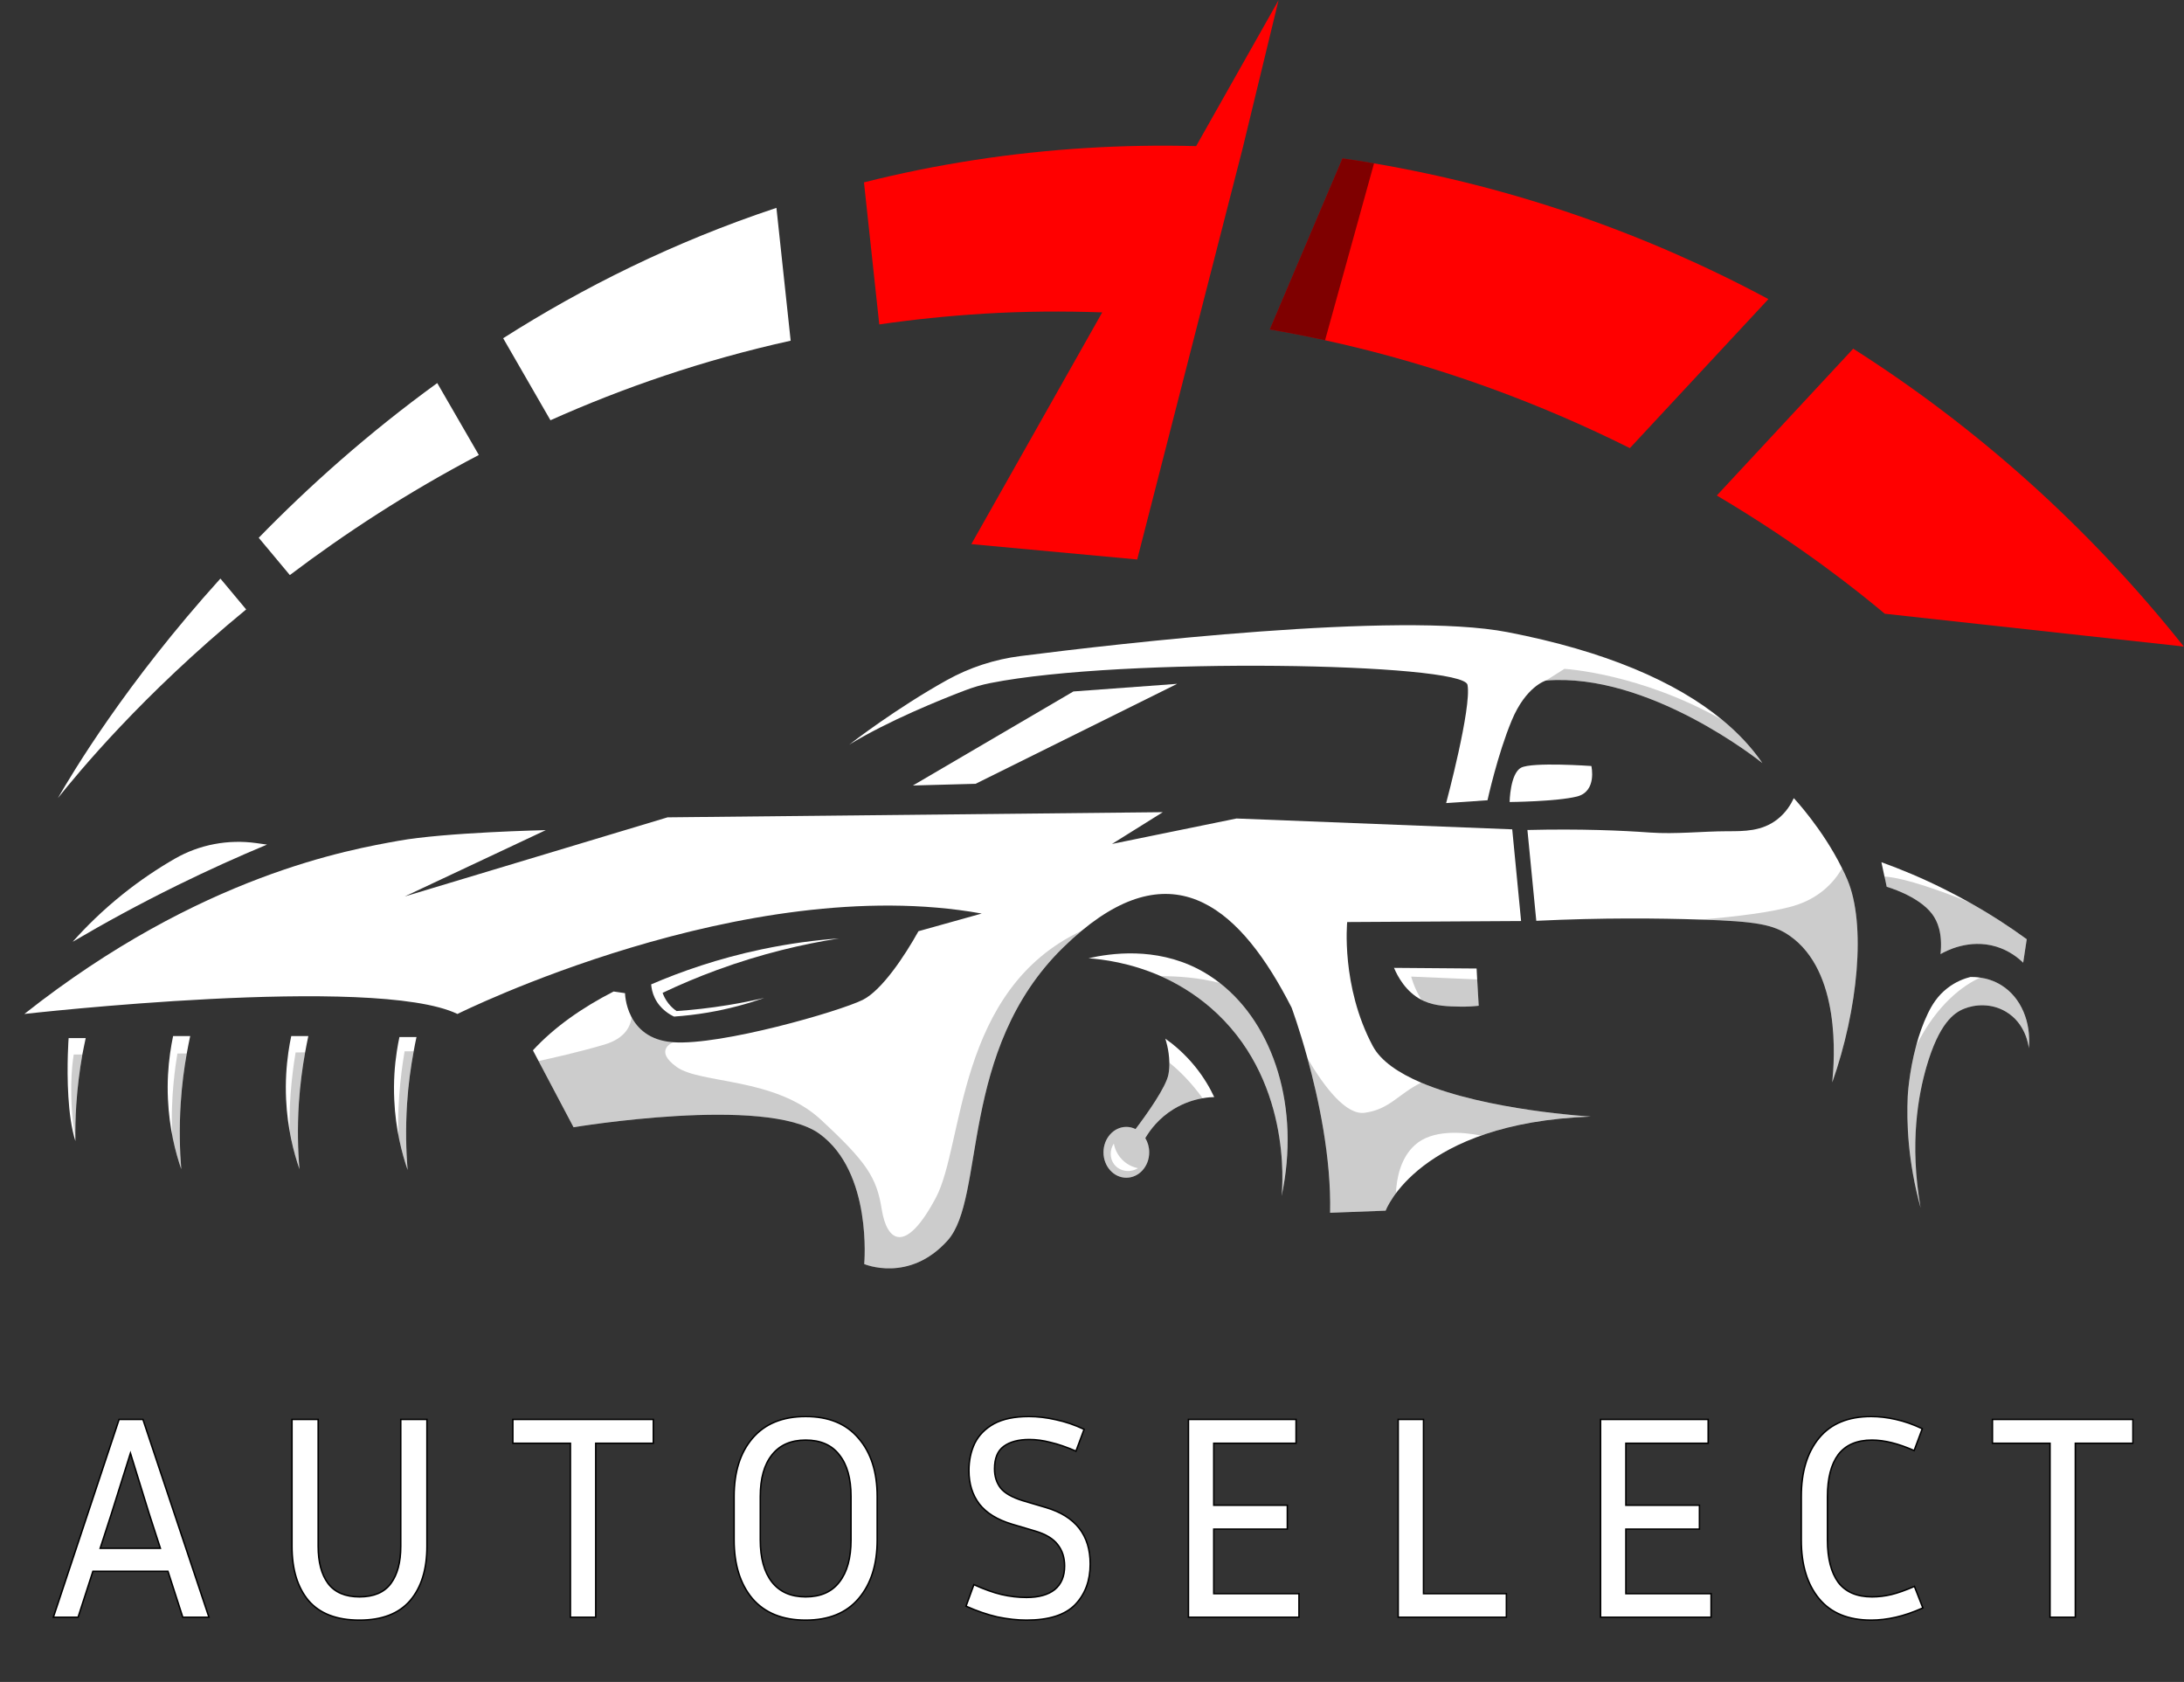 <?xml version="1.0" encoding="UTF-8"?> <svg xmlns="http://www.w3.org/2000/svg" width="3004" height="2313" viewBox="0 0 3004 2313" fill="none"><rect x="0" y="0" width="3004" height="2313" fill="#333333" stroke="none"/><path d="M2188.1 1535.5C1950 1544.3 1905.9 1664.9 1905.9 1664.9L1829.5 1667.8C1831.2 1592.5 1813.8 1511.5 1798.5 1455.7C1786.9 1413.4 1776.5 1385.6 1776.5 1385.6C1707.5 1250.3 1617.7 1172 1487.6 1280.1C1479.3 1287 1470.7 1294.8 1462 1303.3C1318 1444.4 1356.2 1647.2 1303.3 1706C1250.4 1764.8 1188.7 1738.3 1188.7 1738.3C1188.7 1738.3 1200.4 1611.9 1126.9 1559C1053.4 1506.1 788.9 1550.2 788.9 1550.2L733 1444.4C762.6 1412.3 800.9 1385.6 844 1363.5L859.7 1365.8C859.7 1365.8 860.3 1428.8 926 1433.3C991.6 1437.9 1154.5 1391 1186.7 1375C1212.7 1362 1243.9 1315.5 1263.3 1280.6L1350.3 1256.3C1024.1 1197.5 629.2 1394.4 629.2 1394.4C515.5 1339.6 33.501 1394.4 33.501 1394.4C276.501 1202.4 483.201 1168.1 547.901 1156.3C612.501 1144.6 750.701 1141.6 750.701 1141.6L556.701 1232.8L918.201 1124C1145.3 1121.6 1372.3 1119.3 1599.4 1116.9C1576.1 1131.5 1552.8 1146 1529.5 1160.6C1586.6 1148.9 1643.7 1137.3 1700.7 1125.6C1827.1 1130.6 1953.6 1135.5 2080 1140.5C2084 1182.5 2088.1 1224.6 2092.2 1266.6C2012.5 1267.1 1932.7 1267.6 1853 1268C1853 1268 1844.2 1356.2 1888.2 1438.5C1899.3 1459.3 1924.1 1475.8 1954.8 1488.9C2045.5 1527.3 2188.1 1535.5 2188.1 1535.5Z" fill="white"></path><path d="M2520.2 1488.5C2523.4 1456.2 2532.2 1335.8 2461.4 1286.7C2439.2 1271.3 2415.5 1267.1 2339.9 1264.6H2338.6C2281.3 1262.7 2204.6 1261.9 2113.1 1266.3C2109 1224.7 2105 1183 2100.9 1141.4C2174.1 1139.6 2230.5 1142.1 2269.5 1144.9C2305 1147.4 2340.6 1143.2 2376.1 1143.1C2398.9 1143.1 2423.5 1143.3 2444.6 1126.8C2456.7 1117.4 2463.5 1105.8 2467.3 1097.6C2467.3 1097.6 2506.8 1139.5 2533.7 1194.1C2536.2 1199.1 2538.6 1204.1 2540.8 1209.3C2567.2 1271 2555.5 1388.6 2520.2 1488.5Z" fill="white"></path><path d="M2787.7 1291.6L2782.8 1323.9C2776 1317.3 2763.7 1307.3 2745.8 1301.8C2708 1290.4 2675.6 1308.3 2669.1 1312.1C2672.1 1283.6 2665.1 1267 2657.6 1257C2638.6 1231.7 2595.1 1219.5 2595.1 1219.5L2592.1 1205.4C2592.1 1205.4 2592.1 1205.4 2592 1205.4L2587.8 1185.7C2614.4 1195.3 2643.4 1207.3 2673.8 1222.5C2685.5 1228.3 2696.7 1234.3 2707.5 1240.3C2737.9 1257.3 2764.7 1274.8 2787.7 1291.6Z" fill="white"></path><path d="M2424.1 1049.4C2419.6 1045.8 2267.3 924.3 2126.3 935.9C2126.3 935.9 2098.9 943.7 2079.3 990.8C2059.7 1037.8 2046 1100.5 2046 1100.5L1989.1 1104.4C1989.1 1104.4 2024.4 973.1 2018.5 941.8C2012.9 911.6 1544.3 903.2 1362.4 939.3C1350.1 941.7 1338.2 945.2 1326.6 949.7C1294.8 961.8 1221.9 991.1 1168.2 1024C1171.9 1021 1233.2 973.8 1302.4 935.3C1333.7 917.9 1368.1 906.7 1403.7 902.2C1538.7 885 1924.2 840.4 2073.4 869.3C2208 895.3 2305.2 937.4 2368.9 990C2391.5 1008.6 2409.8 1028.5 2424.1 1049.4Z" fill="white"></path><path d="M1762.8 1644.7C1764.3 1629.2 1776.4 1481.5 1664.6 1385.3C1642.2 1366.1 1618.8 1352.3 1596.6 1342.4C1554.4 1323.8 1516.3 1319.2 1497.2 1317.8C1527.9 1310.8 1588.7 1302.3 1647.4 1332.3C1658.2 1337.8 1668.4 1344.4 1677.9 1351.9C1751.9 1409.6 1788.8 1523.2 1762.8 1644.7Z" fill="white"></path><path d="M2790.6 1441.5C2790.2 1437.9 2786.4 1407.5 2759.1 1391.3C2739.1 1379.4 2716.6 1381.1 2701.5 1387.2C2687.5 1392.8 2667 1407.3 2649.6 1467.6C2638.7 1505.6 2626.1 1571.7 2641.7 1660.9C2624 1596.5 2622.4 1542.9 2624 1507.8C2624 1507.8 2625.5 1475.5 2635.6 1438C2639.5 1423.5 2644.7 1408.2 2651.7 1393.7C2657.4 1381.9 2665 1369.5 2678.2 1359.2C2690.2 1349.7 2702.4 1345.5 2710.3 1343.5C2713.9 1343.5 2718.4 1343.6 2723.5 1344.4C2732.3 1345.6 2742.9 1348.6 2753.3 1355.2C2779.9 1372 2793.9 1405.5 2790.6 1441.5Z" fill="white"></path><path d="M559.9 1517.9C557.7 1552 558.5 1582.7 560.7 1609C552.7 1585.8 544.1 1552.9 542.3 1512.8C541.099 1487.5 542.9 1464.8 545.8 1445.9C546.9 1438.8 548.1 1432.1 549.4 1426.1H572.9C571.5 1432.4 570.2 1438.9 569 1445.7C565 1467.3 561.6 1491.5 559.9 1517.9Z" fill="white"></path><path d="M411.1 1516.7C408.9 1550.7 409.7 1581.4 411.9 1607.8C403.9 1584.6 395.3 1551.6 393.5 1511.5C392.4 1487.4 394 1465.8 396.6 1447.4C397.8 1439.2 399.1 1431.6 400.6 1424.8H424.1C422.6 1431.9 421.1 1439.4 419.7 1447.2C415.9 1468.1 412.8 1491.4 411.1 1516.7Z" fill="white"></path><path d="M248.6 1516.7C246.4 1550.7 247.2 1581.4 249.3 1607.8C241.3 1584.6 232.8 1551.6 231 1511.5C229.9 1488 231.4 1466.9 233.9 1448.9C235.1 1440.1 236.6 1432.1 238.1 1424.8H261.6C260 1432.4 258.4 1440.3 256.9 1448.7C253.2 1469.2 250.2 1492 248.6 1516.7Z" fill="white"></path><path d="M117.9 1427.6C116.3 1434.8 114.8 1442.3 113.3 1450.1C109.6 1471 106.6 1494.2 104.9 1519.4C103.8 1537 103.4 1553.6 103.7 1569.2C92.7 1534.5 92.4 1480.6 93.3 1450.3C93.7 1436.5 94.4 1427.6 94.4 1427.6L117.9 1427.6Z" fill="white"></path><path d="M352.573 1159.42L367.301 1161.47C327.811 1177.94 286.612 1196.48 244.097 1217.39C192.109 1242.96 144.048 1269.18 99.923 1295.16C118.327 1274.48 141.128 1251.9 168.952 1229.63C193.473 1210 217.696 1193.97 240.481 1180.87C274.371 1161.38 313.855 1154.03 352.573 1159.42Z" fill="white"></path><path d="M2033.9 1383.1C2027.8 1383.8 2019 1384.5 2008.3 1384.3C1992.3 1384 1974.5 1383.7 1958.8 1376.7C1957.6 1376.2 1956.4 1375.6 1955.2 1375C1933.5 1363.8 1922.3 1342.6 1917.4 1331C1955.3 1331.3 1993.1 1331.6 2031 1331.9C2031.3 1336.9 2031.6 1341.9 2031.8 1346.9C2032.5 1358.9 2033.2 1371 2033.9 1383.1Z" fill="white"></path><path d="M1670.1 1508.7C1666.2 1508.8 1660.7 1509.1 1654.2 1510.3C1643 1512.2 1628.8 1516.4 1614.2 1525.3C1593.9 1537.7 1581.9 1553.9 1575.3 1565.1C1578.7 1570.7 1580.7 1577.4 1580.7 1584.7C1580.7 1604 1566.6 1619.6 1549.2 1619.6C1531.9 1619.6 1517.8 1604 1517.8 1584.7C1517.8 1565.4 1531.9 1549.7 1549.2 1549.7C1553.8 1549.7 1558 1550.8 1561.9 1552.7C1576.9 1532.9 1604.1 1494.9 1607.2 1477.2C1608.2 1471.8 1608.5 1466.5 1608.4 1461.4C1608.1 1443.2 1602.8 1428.3 1602.8 1428.3C1614.4 1436.5 1629.2 1448.8 1643.5 1466.3C1656.1 1481.8 1664.5 1496.7 1670.1 1508.7Z" fill="white"></path><path d="M2076.42 1102.93C2076.42 1102.93 2077.01 1063.9 2092.15 1055.75C2107.3 1047.59 2188.85 1053.41 2188.85 1053.41C2188.85 1053.41 2197.01 1088.37 2169.04 1095.36C2141.08 1102.35 2076.42 1102.93 2076.42 1102.93Z" fill="white"></path><path d="M303.161 795.658L338.583 838.092C194.598 956.448 107.311 1062.96 79.626 1097.53C99.574 1063.08 172.595 940.127 303.161 795.658Z" fill="white"></path><path d="M601.408 526.788L658.592 625.68C559.82 677.423 473.018 734.606 398.668 790.823L355.871 739.564C424.539 669.081 506.264 595.819 601.408 526.788Z" fill="white"></path><path d="M1067.94 285.845L1087.53 468.517C967.115 495.114 856.859 533.317 757.121 577.927L692.079 465.132C801.852 395.254 926.978 332.631 1067.94 285.845Z" fill="white"></path><path d="M2432.36 411.334L2241.83 616.25C2125.65 558.342 1984.69 503.213 1822.57 467.912C1797.66 462.472 1772.39 457.515 1746.52 453.042L1846.5 217.781C1861.01 219.837 1875.52 222.133 1889.91 224.672C2078.99 256.83 2262.26 320.058 2432.36 411.334Z" fill="#FF0000"></path><path d="M3003.71 889.11L2592.43 844.016C2557.61 814.881 2478.42 750.686 2361.4 681.413L2549.02 479.518C2719.24 587.719 2873.51 725.418 3003.71 889.11Z" fill="#FF0000"></path><path d="M1645.25 200.921C1543.96 198.276 1441.92 204.405 1340.2 220.078C1287.85 228.178 1237.19 238.454 1188.35 250.786L1209.39 446.152C1255.93 439.382 1303.69 434.426 1352.89 431.403C1408.85 428.013 1463.13 427.734 1516.06 429.595L1336.02 748.269L1564.19 769.397L1709.29 203.637L1758.56 0.366L1645.25 200.921Z" fill="#FF0000"></path><path opacity="0.5" d="M1889.91 224.672L1822.57 467.912C1797.66 462.472 1772.39 457.515 1746.52 453.042L1846.5 217.781C1861.01 219.837 1875.52 222.133 1889.91 224.672Z" fill="black"></path><path d="M1154 1290.5C1122.02 1292.84 1086.26 1297.39 1047.69 1305.5C987.92 1318.07 936.898 1335.96 895.65 1353.71C896.016 1358.49 897.161 1365.18 900.602 1372.35C908.296 1388.37 922.118 1395.65 927.107 1397.98C941.559 1396.99 957.165 1395.25 973.709 1392.44C1003.23 1387.43 1029.2 1380.1 1051.19 1372.35C1035.49 1376 1018.77 1379.37 1001.09 1382.25C976.057 1386.33 952.457 1388.9 930.603 1390.4C927.512 1388.28 923.376 1384.94 919.462 1379.99C915.094 1374.47 912.703 1369.09 911.379 1365.35C934.317 1354.46 959.301 1343.8 986.306 1333.9C1047.51 1311.46 1104.51 1298.27 1154 1290.5Z" fill="white"></path><path d="M1476.43 950.89C1524 947.395 1571.57 943.9 1619.14 940.405L1341.86 1077.88L1255.65 1080.21C1329.24 1037.1 1402.83 993.997 1476.43 950.89Z" fill="white"></path><path opacity="0.2" d="M1487.6 1280.1C1479.3 1287 1470.7 1294.8 1462 1303.3C1318 1444.4 1356.2 1647.2 1303.3 1706C1250.4 1764.8 1188.7 1738.3 1188.7 1738.3C1188.7 1738.3 1200.4 1611.9 1126.9 1559C1053.4 1506.1 788.9 1550.2 788.9 1550.2L740.8 1459.1C757.9 1455.4 796.1 1446.9 831.3 1436.5C860.2 1427.9 867.4 1410.9 868.7 1398.9C877.3 1414.9 893.9 1431 926 1433.3C926 1433.3 898.2 1444.1 930.9 1467.4C963.5 1490.7 1066 1481.4 1128.9 1539.6C1191.8 1597.9 1205.8 1618.9 1212.8 1663.1C1219.8 1707.4 1245.4 1726 1287.4 1646.8C1326 1573.9 1315.2 1360.9 1487.6 1280.1Z" fill="black"></path><path opacity="0.2" d="M2188.1 1535.5C2125.2 1537.8 2075.8 1547.9 2037.2 1561.6C2011 1556.5 1969.9 1553.2 1946.2 1574.6C1926.6 1592.3 1921 1619.6 1920 1641.1C1909.4 1655.2 1905.9 1664.9 1905.9 1664.9L1829.5 1667.8C1831.2 1592.5 1813.8 1511.5 1798.5 1455.7C1822.4 1496.2 1851.7 1533.6 1876.9 1530.3C1911.4 1525.8 1923.7 1504 1954.8 1488.9C2045.5 1527.3 2188.1 1535.5 2188.1 1535.5Z" fill="black"></path><path opacity="0.2" d="M2520.2 1488.5C2523.4 1456.2 2532.2 1335.8 2461.4 1286.7C2439.2 1271.3 2415.5 1267.1 2339.9 1264.6C2389.5 1260.4 2437.6 1254.4 2466.4 1246C2501.3 1235.8 2521.8 1214.6 2533.7 1194.1C2536.2 1199.1 2538.6 1204.1 2540.8 1209.3C2567.2 1271 2555.5 1388.6 2520.2 1488.5Z" fill="black"></path><path opacity="0.2" d="M1762.8 1644.7C1764.3 1629.2 1776.4 1481.5 1664.6 1385.3C1642.2 1366.1 1618.8 1352.3 1596.6 1342.4C1618.8 1342.4 1649.1 1344.2 1677.9 1351.9C1751.9 1409.6 1788.8 1523.2 1762.8 1644.7Z" fill="black"></path><path opacity="0.2" d="M2790.6 1441.5C2790.2 1437.9 2786.4 1407.5 2759.1 1391.3C2739.1 1379.4 2716.6 1381.1 2701.5 1387.2C2687.5 1392.8 2667 1407.3 2649.6 1467.6C2638.7 1505.6 2626.1 1571.7 2641.7 1660.9C2624 1596.5 2622.4 1542.9 2624 1507.8C2624 1507.8 2625.5 1475.5 2635.6 1438C2664.9 1380.1 2700.2 1355.3 2723.5 1344.4C2732.3 1345.6 2742.9 1348.6 2753.3 1355.2C2779.9 1372 2793.9 1405.5 2790.6 1441.5Z" fill="black"></path><path opacity="0.2" d="M1654.2 1510.3C1643 1512.2 1628.8 1516.4 1614.2 1525.3C1593.9 1537.7 1581.9 1553.9 1575.3 1565.1C1578.7 1570.7 1580.7 1577.4 1580.7 1584.7C1580.7 1604 1566.6 1619.6 1549.2 1619.6C1531.9 1619.6 1517.8 1604 1517.8 1584.7C1517.8 1565.4 1531.9 1549.7 1549.2 1549.7C1553.8 1549.7 1558 1550.8 1561.9 1552.7C1576.9 1532.9 1604.1 1494.9 1607.2 1477.2C1608.2 1471.8 1608.5 1466.5 1608.4 1461.4C1621.1 1471.5 1637.3 1487.1 1654.2 1510.3Z" fill="black"></path><path opacity="0.2" d="M2033.9 1383.1C2027.8 1383.8 2019 1384.5 2008.3 1384.3C1992.3 1384 1974.5 1383.7 1958.8 1376.7C1957.6 1376.2 1956.4 1375.6 1955.2 1375C1944.8 1358.3 1941 1343 1941 1343L2031.8 1346.9C2032.5 1358.9 2033.2 1371 2033.9 1383.1Z" fill="black"></path><path opacity="0.2" d="M113.3 1450.1C109.6 1471 106.6 1494.2 104.9 1519.4C103.9 1535.4 103.5 1550.5 103.7 1564.9C93.9 1508.6 99 1465.3 101.4 1450.2L113.3 1450.1Z" fill="black"></path><path opacity="0.2" d="M249.3 1607.8C245 1595.2 240.5 1579.7 237 1561.8C234 1511.3 241.8 1462 244 1448.8L256.9 1448.7C253.2 1469.2 250.2 1492 248.6 1516.7C246.4 1550.7 247.2 1581.4 249.3 1607.8Z" fill="black"></path><path opacity="0.2" d="M411.9 1607.8C407.1 1593.8 402.1 1576.3 398.5 1555.8C396.8 1508.7 404.4 1460.1 406.6 1447.3L419.7 1447.2C415.9 1468.1 412.8 1491.4 411.1 1516.7C408.9 1550.7 409.7 1581.4 411.9 1607.8Z" fill="black"></path><path opacity="0.2" d="M560.7 1609C556.3 1596.1 551.6 1580.3 548.1 1561.9C545.7 1510.8 554.5 1457.3 556.5 1445.8L569 1445.7C565 1467.3 561.6 1491.5 559.9 1517.9C557.7 1552 558.5 1582.7 560.7 1609Z" fill="black"></path><path opacity="0.2" d="M2424.1 1049.4C2419.6 1045.8 2267.3 924.3 2126.3 935.9L2151.8 919.8C2151.8 919.8 2255.8 925.7 2368.9 990C2391.5 1008.6 2409.8 1028.5 2424.1 1049.4Z" fill="black"></path><path d="M1532.03 1572.62C1532.67 1576.23 1534.89 1586.01 1543.39 1594.68C1551.89 1603.35 1561.64 1605.77 1565.23 1606.48C1554.2 1613.29 1540.07 1610.8 1532.68 1601.45C1526.37 1593.45 1526 1581.71 1532.03 1572.62Z" fill="white"></path><path opacity="0.2" d="M2787.7 1291.6L2782.8 1323.9C2776 1317.3 2763.7 1307.3 2745.8 1301.8C2708 1290.4 2675.6 1308.3 2669.1 1312.1C2672.1 1283.6 2665.1 1267 2657.6 1257C2638.6 1231.7 2595.1 1219.5 2595.1 1219.5L2592.1 1205.4C2621.1 1207.3 2674 1226.8 2707.5 1240.3C2737.9 1257.3 2764.7 1274.8 2787.7 1291.6Z" fill="black"></path><mask id="path-38-outside-1_29_4" maskUnits="userSpaceOnUse" x="72" y="1947" width="2863" height="282" fill="black"><rect fill="white" x="72" y="1947" width="2863" height="282"></rect><path d="M251.4 2224L231 2160.8H127.8L107.4 2224H73.4L163.8 1952H196.6L287.4 2224H251.4ZM153 2082.4L137.8 2129.2H220.6L205.4 2082.4L179.4 1998.4L153 2082.4ZM401.628 1952H437.628V2126.4C437.628 2148.27 442.161 2165.33 451.228 2177.6C460.561 2189.87 474.961 2196 494.428 2196C514.161 2196 528.561 2189.87 537.628 2177.6C546.695 2165.33 551.228 2148.27 551.228 2126.4V1952H587.228V2126.4C587.228 2158.13 579.495 2183.07 564.028 2201.2C548.561 2219.07 525.361 2228 494.428 2228C463.228 2228 439.895 2219.07 424.428 2201.2C409.228 2183.07 401.628 2158.13 401.628 2126.4V1952ZM705.403 1984.8V1952H898.603V1984.8H819.403V2224H784.603V1984.8H705.403ZM1206.54 2058V2117.6C1206.54 2151.47 1198 2178.4 1180.94 2198.4C1164.14 2218.13 1139.87 2228 1108.14 2228C1076.4 2228 1052 2218.13 1034.94 2198.4C1018.14 2178.4 1009.74 2151.47 1009.74 2117.6V2058C1009.74 2024.4 1018.14 1997.73 1034.94 1978C1052 1958 1076.4 1948 1108.14 1948C1139.87 1948 1164.14 1958 1180.94 1978C1198 1997.73 1206.54 2024.4 1206.54 2058ZM1170.54 2058C1170.54 2033.2 1165.2 2014.13 1154.54 2000.8C1144.14 1987.2 1128.67 1980.4 1108.14 1980.4C1087.87 1980.4 1072.4 1987.2 1061.74 2000.8C1051.07 2014.13 1045.74 2033.2 1045.74 2058V2117.6C1045.74 2142.67 1051.07 2162 1061.74 2175.6C1072.4 2189.2 1087.87 2196 1108.14 2196C1128.67 2196 1144.14 2189.2 1154.54 2175.6C1165.2 2162 1170.54 2142.67 1170.54 2117.6V2058ZM1411.92 2196.8C1428.72 2196.8 1441.66 2193.2 1450.72 2186C1459.79 2178.53 1464.32 2167.73 1464.32 2153.6C1464.32 2141.87 1461.12 2132 1454.72 2124C1448.59 2116 1438.46 2109.87 1424.32 2105.6L1391.92 2096C1371.66 2089.87 1356.72 2080.67 1347.12 2068.4C1337.52 2055.87 1332.72 2040.53 1332.72 2022.4C1332.72 2008.53 1335.39 1996 1340.72 1984.8C1346.32 1973.6 1355.12 1964.67 1367.12 1958C1379.39 1951.33 1395.39 1948 1415.12 1948C1427.12 1948 1439.52 1949.47 1452.32 1952.4C1465.12 1955.07 1478.06 1959.47 1491.12 1965.6L1479.92 1995.6C1467.12 1990 1455.52 1986 1445.12 1983.6C1434.99 1980.93 1425.26 1979.6 1415.92 1979.6C1400.72 1979.6 1388.86 1982.8 1380.32 1989.2C1372.06 1995.33 1367.92 2005.6 1367.92 2020C1367.92 2030.4 1370.72 2039.2 1376.32 2046.4C1381.92 2053.33 1391.92 2059.07 1406.32 2063.6L1438.72 2073.2C1479.26 2085.2 1499.52 2111.07 1499.52 2150.8C1499.52 2173.73 1492.59 2192.4 1478.72 2206.8C1464.86 2220.93 1442.59 2228 1411.92 2228C1399.39 2228 1386.06 2226.53 1371.92 2223.6C1358.06 2220.4 1343.66 2215.47 1328.72 2208.8L1339.52 2179.2C1353.66 2185.6 1366.32 2190.13 1377.52 2192.8C1388.99 2195.47 1400.46 2196.8 1411.92 2196.8ZM1786.67 2191.6V2224H1634.67V1952H1782.67V1984.8H1669.47V2070H1770.67V2102.8H1669.47V2191.6H1786.67ZM2071.97 2191.6V2224H1923.17V1952H1957.97V2191.6H2071.97ZM2353.51 2191.6V2224H2201.51V1952H2349.51V1984.8H2236.31V2070H2337.51V2102.8H2236.31V2191.6H2353.51ZM2513.61 2118C2513.61 2143.07 2518.54 2162.4 2528.41 2176C2538.54 2189.33 2554.01 2196 2574.81 2196C2583.88 2196 2592.81 2194.93 2601.61 2192.8C2610.41 2190.67 2620.94 2186.93 2633.21 2181.6L2644.81 2211.2C2631.74 2217.07 2619.34 2221.33 2607.61 2224C2595.88 2226.67 2584.54 2228 2573.61 2228C2542.14 2228 2518.28 2218.13 2502.01 2198.4C2485.74 2178.67 2477.61 2151.87 2477.61 2118V2058C2477.61 2024.13 2485.74 1997.33 2502.01 1977.6C2518.28 1957.87 2542.14 1948 2573.61 1948C2584.54 1948 2595.88 1949.33 2607.61 1952C2619.61 1954.67 2631.74 1958.93 2644.01 1964.8L2632.81 1994.8C2611.21 1985.2 2591.88 1980.4 2574.81 1980.4C2554.01 1980.4 2538.54 1987.07 2528.41 2000.4C2518.54 2013.73 2513.61 2032.93 2513.61 2058V2118ZM2740.53 1984.8V1952H2933.73V1984.8H2854.53V2224H2819.73V1984.8H2740.53Z"></path></mask><path d="M251.4 2224L231 2160.8H127.8L107.4 2224H73.4L163.8 1952H196.6L287.4 2224H251.4ZM153 2082.4L137.8 2129.2H220.6L205.4 2082.4L179.4 1998.4L153 2082.4ZM401.628 1952H437.628V2126.4C437.628 2148.27 442.161 2165.33 451.228 2177.6C460.561 2189.87 474.961 2196 494.428 2196C514.161 2196 528.561 2189.87 537.628 2177.6C546.695 2165.33 551.228 2148.27 551.228 2126.4V1952H587.228V2126.4C587.228 2158.13 579.495 2183.07 564.028 2201.2C548.561 2219.07 525.361 2228 494.428 2228C463.228 2228 439.895 2219.07 424.428 2201.2C409.228 2183.07 401.628 2158.13 401.628 2126.4V1952ZM705.403 1984.8V1952H898.603V1984.8H819.403V2224H784.603V1984.8H705.403ZM1206.54 2058V2117.6C1206.54 2151.47 1198 2178.4 1180.94 2198.4C1164.14 2218.13 1139.87 2228 1108.14 2228C1076.4 2228 1052 2218.13 1034.94 2198.4C1018.14 2178.4 1009.74 2151.47 1009.74 2117.6V2058C1009.74 2024.4 1018.14 1997.73 1034.94 1978C1052 1958 1076.4 1948 1108.14 1948C1139.87 1948 1164.14 1958 1180.94 1978C1198 1997.73 1206.54 2024.4 1206.54 2058ZM1170.54 2058C1170.54 2033.2 1165.2 2014.13 1154.54 2000.8C1144.14 1987.2 1128.67 1980.4 1108.14 1980.4C1087.87 1980.4 1072.4 1987.2 1061.74 2000.8C1051.07 2014.13 1045.74 2033.2 1045.74 2058V2117.6C1045.74 2142.67 1051.07 2162 1061.74 2175.6C1072.4 2189.2 1087.87 2196 1108.14 2196C1128.67 2196 1144.14 2189.2 1154.54 2175.6C1165.2 2162 1170.54 2142.67 1170.54 2117.6V2058ZM1411.92 2196.8C1428.72 2196.8 1441.66 2193.2 1450.72 2186C1459.79 2178.53 1464.32 2167.73 1464.32 2153.6C1464.32 2141.87 1461.12 2132 1454.72 2124C1448.59 2116 1438.46 2109.87 1424.32 2105.6L1391.92 2096C1371.66 2089.87 1356.72 2080.67 1347.12 2068.4C1337.52 2055.87 1332.72 2040.53 1332.72 2022.4C1332.72 2008.53 1335.39 1996 1340.72 1984.8C1346.32 1973.6 1355.12 1964.67 1367.12 1958C1379.39 1951.33 1395.39 1948 1415.12 1948C1427.12 1948 1439.52 1949.47 1452.32 1952.4C1465.12 1955.07 1478.06 1959.47 1491.12 1965.6L1479.92 1995.6C1467.12 1990 1455.52 1986 1445.12 1983.6C1434.99 1980.93 1425.26 1979.6 1415.92 1979.6C1400.72 1979.6 1388.86 1982.8 1380.32 1989.2C1372.06 1995.33 1367.92 2005.6 1367.92 2020C1367.92 2030.4 1370.72 2039.2 1376.32 2046.4C1381.92 2053.33 1391.92 2059.07 1406.32 2063.6L1438.72 2073.2C1479.26 2085.2 1499.52 2111.07 1499.52 2150.8C1499.52 2173.73 1492.59 2192.4 1478.72 2206.8C1464.86 2220.93 1442.59 2228 1411.92 2228C1399.39 2228 1386.06 2226.53 1371.92 2223.6C1358.06 2220.4 1343.66 2215.47 1328.72 2208.8L1339.52 2179.2C1353.66 2185.6 1366.32 2190.13 1377.52 2192.8C1388.99 2195.47 1400.46 2196.8 1411.92 2196.8ZM1786.67 2191.6V2224H1634.67V1952H1782.67V1984.8H1669.47V2070H1770.67V2102.8H1669.47V2191.6H1786.67ZM2071.97 2191.6V2224H1923.17V1952H1957.97V2191.6H2071.97ZM2353.51 2191.6V2224H2201.51V1952H2349.51V1984.8H2236.31V2070H2337.51V2102.8H2236.31V2191.6H2353.51ZM2513.61 2118C2513.61 2143.07 2518.54 2162.4 2528.41 2176C2538.54 2189.33 2554.01 2196 2574.81 2196C2583.88 2196 2592.81 2194.93 2601.61 2192.8C2610.41 2190.67 2620.94 2186.93 2633.21 2181.6L2644.81 2211.2C2631.74 2217.07 2619.34 2221.33 2607.61 2224C2595.88 2226.67 2584.54 2228 2573.61 2228C2542.14 2228 2518.28 2218.13 2502.01 2198.4C2485.74 2178.67 2477.61 2151.87 2477.61 2118V2058C2477.61 2024.13 2485.74 1997.33 2502.01 1977.6C2518.28 1957.87 2542.14 1948 2573.61 1948C2584.54 1948 2595.88 1949.33 2607.61 1952C2619.61 1954.67 2631.74 1958.93 2644.01 1964.8L2632.81 1994.8C2611.21 1985.2 2591.88 1980.4 2574.81 1980.4C2554.01 1980.4 2538.54 1987.07 2528.41 2000.4C2518.54 2013.73 2513.61 2032.93 2513.61 2058V2118ZM2740.53 1984.8V1952H2933.73V1984.8H2854.53V2224H2819.73V1984.8H2740.53Z" fill="white"></path><path d="M251.4 2224L250.448 2224.31L250.672 2225H251.4V2224ZM231 2160.8L231.952 2160.49L231.728 2159.8H231V2160.8ZM127.8 2160.8V2159.8H127.072L126.848 2160.49L127.8 2160.8ZM107.4 2224V2225H108.128L108.352 2224.31L107.4 2224ZM73.4 2224L72.451 2223.68L72.014 2225H73.4V2224ZM163.8 1952V1951H163.079L162.851 1951.68L163.8 1952ZM196.6 1952L197.549 1951.68L197.32 1951H196.6V1952ZM287.4 2224V2225H288.788L288.349 2223.68L287.4 2224ZM153 2082.4L153.951 2082.71L153.954 2082.7L153 2082.4ZM137.8 2129.2L136.849 2128.89L136.424 2130.2H137.8V2129.2ZM220.6 2129.2V2130.2H221.976L221.551 2128.89L220.6 2129.2ZM205.4 2082.4L204.445 2082.7L204.449 2082.71L205.4 2082.4ZM179.4 1998.4L180.355 1998.1L179.407 1995.04L178.446 1998.1L179.4 1998.4ZM251.4 2224L252.352 2223.69L231.952 2160.49L231 2160.8L230.048 2161.11L250.448 2224.31L251.4 2224ZM231 2160.8V2159.8H127.8V2160.8V2161.8H231V2160.8ZM127.8 2160.8L126.848 2160.49L106.448 2223.69L107.4 2224L108.352 2224.31L128.752 2161.11L127.8 2160.8ZM107.4 2224V2223H73.4V2224V2225H107.4V2224ZM73.4 2224L74.349 2224.32L164.749 1952.32L163.8 1952L162.851 1951.68L72.451 2223.68L73.4 2224ZM163.8 1952V1953H196.6V1952V1951H163.8V1952ZM196.6 1952L195.651 1952.32L286.451 2224.32L287.4 2224L288.349 2223.68L197.549 1951.68L196.6 1952ZM287.4 2224V2223H251.4V2224V2225H287.4V2224ZM153 2082.4L152.049 2082.09L136.849 2128.89L137.8 2129.2L138.751 2129.51L153.951 2082.71L153 2082.4ZM137.8 2129.2V2130.2H220.6V2129.2V2128.2H137.8V2129.2ZM220.6 2129.2L221.551 2128.89L206.351 2082.09L205.4 2082.4L204.449 2082.71L219.649 2129.51L220.6 2129.2ZM205.4 2082.4L206.355 2082.1L180.355 1998.1L179.4 1998.4L178.445 1998.7L204.445 2082.7L205.4 2082.4ZM179.4 1998.4L178.446 1998.1L152.046 2082.1L153 2082.4L153.954 2082.7L180.354 1998.7L179.4 1998.4ZM401.628 1952V1951H400.628V1952H401.628ZM437.628 1952H438.628V1951H437.628V1952ZM451.228 2177.6L450.424 2178.19L450.432 2178.21L451.228 2177.6ZM537.628 2177.6L536.824 2177.01L536.824 2177.01L537.628 2177.6ZM551.228 1952V1951H550.228V1952H551.228ZM587.228 1952H588.228V1951H587.228V1952ZM564.028 2201.2L564.784 2201.85L564.789 2201.85L564.028 2201.2ZM424.428 2201.2L423.662 2201.84L423.667 2201.85L423.672 2201.85L424.428 2201.2ZM401.628 1952V1953H437.628V1952V1951H401.628V1952ZM437.628 1952H436.628V2126.4H437.628H438.628V1952H437.628ZM437.628 2126.4H436.628C436.628 2148.39 441.186 2165.7 450.424 2178.19L451.228 2177.6L452.032 2177.01C443.137 2164.97 438.628 2148.14 438.628 2126.4H437.628ZM451.228 2177.6L450.432 2178.21C460.004 2190.78 474.74 2197 494.428 2197V2196V2195C475.183 2195 461.119 2188.95 452.024 2176.99L451.228 2177.6ZM494.428 2196V2197C514.376 2197 529.124 2190.79 538.432 2178.19L537.628 2177.6L536.824 2177.01C527.999 2188.94 513.947 2195 494.428 2195V2196ZM537.628 2177.6L538.432 2178.19C547.671 2165.7 552.228 2148.39 552.228 2126.4H551.228H550.228C550.228 2148.14 545.719 2164.97 536.824 2177.01L537.628 2177.6ZM551.228 2126.4H552.228V1952H551.228H550.228V2126.4H551.228ZM551.228 1952V1953H587.228V1952V1951H551.228V1952ZM587.228 1952H586.228V2126.4H587.228H588.228V1952H587.228ZM587.228 2126.4H586.228C586.228 2157.98 578.535 2182.65 563.267 2200.55L564.028 2201.2L564.789 2201.85C580.455 2183.48 588.228 2158.29 588.228 2126.4H587.228ZM564.028 2201.2L563.272 2200.55C548.05 2218.13 525.167 2227 494.428 2227V2228V2229C525.556 2229 549.073 2220 564.784 2201.85L564.028 2201.2ZM494.428 2228V2227C463.42 2227 440.405 2218.13 425.184 2200.55L424.428 2201.2L423.672 2201.85C439.385 2220.01 463.037 2229 494.428 2229V2228ZM424.428 2201.2L425.194 2200.56C410.19 2182.66 402.628 2157.98 402.628 2126.4H401.628H400.628C400.628 2158.29 408.266 2183.48 423.662 2201.84L424.428 2201.2ZM401.628 2126.4H402.628V1952H401.628H400.628V2126.4H401.628ZM705.403 1984.8H704.403V1985.8H705.403V1984.8ZM705.403 1952V1951H704.403V1952H705.403ZM898.603 1952H899.603V1951H898.603V1952ZM898.603 1984.8V1985.8H899.603V1984.8H898.603ZM819.403 1984.8V1983.8H818.403V1984.8H819.403ZM819.403 2224V2225H820.403V2224H819.403ZM784.603 2224H783.603V2225H784.603V2224ZM784.603 1984.8H785.603V1983.8H784.603V1984.8ZM705.403 1984.8H706.403V1952H705.403H704.403V1984.8H705.403ZM705.403 1952V1953H898.603V1952V1951H705.403V1952ZM898.603 1952H897.603V1984.8H898.603H899.603V1952H898.603ZM898.603 1984.8V1983.8H819.403V1984.8V1985.8H898.603V1984.8ZM819.403 1984.8H818.403V2224H819.403H820.403V1984.8H819.403ZM819.403 2224V2223H784.603V2224V2225H819.403V2224ZM784.603 2224H785.603V1984.8H784.603H783.603V2224H784.603ZM784.603 1984.8V1983.8H705.403V1984.8V1985.8H784.603V1984.8ZM1180.94 2198.4L1180.18 2197.75L1180.18 2197.75L1180.94 2198.4ZM1034.94 2198.4L1034.17 2199.04L1034.18 2199.05L1034.18 2199.05L1034.94 2198.4ZM1034.94 1978L1034.18 1977.35L1034.18 1977.35L1034.94 1978ZM1180.94 1978L1180.17 1978.64L1180.18 1978.65L1180.18 1978.65L1180.94 1978ZM1154.54 2000.8L1153.74 2001.41L1153.75 2001.42L1153.76 2001.42L1154.54 2000.8ZM1061.74 2000.8L1062.52 2001.42L1062.52 2001.42L1061.74 2000.8ZM1061.74 2175.6L1062.52 2174.98L1062.52 2174.98L1061.74 2175.6ZM1154.54 2175.6L1153.75 2174.98L1153.74 2174.99L1154.54 2175.6ZM1206.54 2058H1205.54V2117.6H1206.54H1207.54V2058H1206.54ZM1206.54 2117.6H1205.54C1205.54 2151.3 1197.05 2177.98 1180.18 2197.75L1180.94 2198.4L1181.7 2199.05C1198.96 2178.82 1207.54 2151.63 1207.54 2117.6H1206.54ZM1180.94 2198.4L1180.18 2197.75C1163.61 2217.21 1139.65 2227 1108.14 2227V2228V2229C1140.09 2229 1164.67 2219.05 1181.7 2199.05L1180.94 2198.4ZM1108.14 2228V2227C1076.63 2227 1052.53 2217.21 1035.69 2197.75L1034.94 2198.4L1034.18 2199.05C1051.48 2219.05 1076.18 2229 1108.14 2229V2228ZM1034.94 2198.4L1035.7 2197.76C1019.09 2177.98 1010.74 2151.3 1010.74 2117.6H1009.74H1008.74C1008.74 2151.63 1017.18 2178.82 1034.17 2199.04L1034.94 2198.4ZM1009.74 2117.6H1010.74V2058H1009.74H1008.74V2117.6H1009.74ZM1009.74 2058H1010.74C1010.74 2024.57 1019.09 1998.15 1035.7 1978.65L1034.94 1978L1034.18 1977.35C1017.18 1997.31 1008.74 2024.23 1008.74 2058H1009.74ZM1034.94 1978L1035.7 1978.65C1052.54 1958.92 1076.63 1949 1108.14 1949V1948V1947C1076.18 1947 1051.47 1957.08 1034.18 1977.35L1034.94 1978ZM1108.14 1948V1949C1139.65 1949 1163.6 1958.92 1180.17 1978.64L1180.94 1978L1181.7 1977.36C1164.67 1957.08 1140.1 1947 1108.14 1947V1948ZM1180.94 1978L1180.18 1978.65C1197.05 1998.16 1205.54 2024.57 1205.54 2058H1206.54H1207.54C1207.54 2024.23 1198.96 1997.31 1181.69 1977.35L1180.94 1978ZM1170.54 2058H1171.54C1171.54 2033.07 1166.18 2013.75 1155.32 2000.18L1154.54 2000.8L1153.76 2001.42C1164.23 2014.52 1169.54 2033.33 1169.54 2058H1170.54ZM1154.54 2000.8L1155.33 2000.19C1144.7 1986.29 1128.91 1979.4 1108.14 1979.4V1980.4V1981.4C1128.43 1981.4 1143.57 1988.11 1153.74 2001.41L1154.54 2000.8ZM1108.14 1980.4V1979.4C1087.62 1979.4 1071.84 1986.3 1060.95 2000.18L1061.74 2000.8L1062.52 2001.42C1072.97 1988.1 1088.12 1981.4 1108.14 1981.4V1980.4ZM1061.74 2000.8L1060.96 2000.18C1050.1 2013.75 1044.74 2033.07 1044.74 2058H1045.74H1046.74C1046.74 2033.33 1052.05 2014.52 1062.52 2001.42L1061.74 2000.8ZM1045.74 2058H1044.74V2117.6H1045.74H1046.74V2058H1045.74ZM1045.74 2117.6H1044.74C1044.74 2142.79 1050.1 2162.38 1060.95 2176.22L1061.74 2175.6L1062.52 2174.98C1052.05 2161.62 1046.74 2142.54 1046.74 2117.6H1045.74ZM1061.74 2175.6L1060.95 2176.22C1071.84 2190.1 1087.62 2197 1108.14 2197V2196V2195C1088.12 2195 1072.97 2188.3 1062.52 2174.98L1061.74 2175.6ZM1108.14 2196V2197C1128.91 2197 1144.7 2190.11 1155.33 2176.21L1154.54 2175.6L1153.74 2174.99C1143.57 2188.29 1128.43 2195 1108.14 2195V2196ZM1154.54 2175.6L1155.32 2176.22C1166.18 2162.38 1171.54 2142.79 1171.54 2117.6H1170.54H1169.54C1169.54 2142.54 1164.23 2161.62 1153.75 2174.98L1154.54 2175.6ZM1170.54 2117.6H1171.54V2058H1170.54H1169.54V2117.6H1170.54ZM1450.72 2186L1451.34 2186.78L1451.35 2186.78L1451.36 2186.77L1450.72 2186ZM1454.72 2124L1453.93 2124.61L1453.93 2124.62L1453.94 2124.62L1454.72 2124ZM1424.32 2105.6L1424.61 2104.64L1424.61 2104.64L1424.32 2105.6ZM1391.92 2096L1391.63 2096.96L1391.64 2096.96L1391.92 2096ZM1347.12 2068.4L1346.33 2069.01L1346.33 2069.02L1347.12 2068.4ZM1340.72 1984.8L1339.83 1984.35L1339.82 1984.36L1339.82 1984.37L1340.72 1984.8ZM1367.12 1958L1366.64 1957.12L1366.64 1957.13L1367.12 1958ZM1452.32 1952.4L1452.1 1953.37L1452.11 1953.38L1452.12 1953.38L1452.32 1952.4ZM1491.12 1965.6L1492.06 1965.95L1492.38 1965.09L1491.55 1964.69L1491.12 1965.6ZM1479.92 1995.6L1479.52 1996.52L1480.49 1996.94L1480.86 1995.95L1479.92 1995.6ZM1445.12 1983.6L1444.87 1984.57L1444.88 1984.57L1444.9 1984.57L1445.12 1983.6ZM1380.32 1989.2L1380.92 1990L1380.92 1990L1380.32 1989.2ZM1376.32 2046.4L1375.53 2047.01L1375.54 2047.02L1375.54 2047.03L1376.32 2046.4ZM1406.32 2063.6L1406.02 2064.55L1406.03 2064.56L1406.04 2064.56L1406.32 2063.6ZM1438.72 2073.2L1438.44 2074.16L1438.44 2074.16L1438.72 2073.2ZM1478.72 2206.8L1479.44 2207.5L1479.44 2207.49L1478.72 2206.8ZM1371.92 2223.6L1371.7 2224.57L1371.71 2224.58L1371.72 2224.58L1371.92 2223.6ZM1328.72 2208.8L1327.78 2208.46L1327.46 2209.33L1328.31 2209.71L1328.72 2208.8ZM1339.52 2179.2L1339.93 2178.29L1338.95 2177.84L1338.58 2178.86L1339.52 2179.2ZM1377.52 2192.8L1377.29 2193.77L1377.3 2193.77L1377.52 2192.8ZM1411.92 2196.8V2197.8C1428.85 2197.8 1442.04 2194.17 1451.34 2186.78L1450.72 2186L1450.1 2185.22C1441.27 2192.23 1428.59 2195.8 1411.92 2195.8V2196.8ZM1450.72 2186L1451.36 2186.77C1460.7 2179.08 1465.32 2167.97 1465.32 2153.6H1464.32H1463.32C1463.32 2167.5 1458.87 2177.99 1450.09 2185.23L1450.72 2186ZM1464.32 2153.6H1465.32C1465.32 2141.67 1462.06 2131.58 1455.5 2123.38L1454.72 2124L1453.94 2124.62C1460.18 2132.42 1463.32 2142.06 1463.32 2153.6H1464.32ZM1454.72 2124L1455.52 2123.39C1449.21 2115.16 1438.86 2108.94 1424.61 2104.64L1424.32 2105.6L1424.03 2106.56C1438.05 2110.79 1447.97 2116.84 1453.93 2124.61L1454.72 2124ZM1424.32 2105.6L1424.61 2104.64L1392.21 2095.04L1391.92 2096L1391.64 2096.96L1424.04 2106.56L1424.32 2105.6ZM1391.92 2096L1392.21 2095.04C1372.07 2088.95 1357.34 2079.84 1347.91 2067.78L1347.12 2068.4L1346.33 2069.02C1356.1 2081.49 1371.24 2090.79 1391.63 2096.96L1391.92 2096ZM1347.12 2068.4L1347.92 2067.79C1338.47 2055.46 1333.72 2040.35 1333.72 2022.4H1332.72H1331.72C1331.72 2040.72 1336.57 2056.27 1346.33 2069.01L1347.12 2068.4ZM1332.72 2022.4H1333.72C1333.72 2008.66 1336.36 1996.28 1341.62 1985.23L1340.72 1984.8L1339.82 1984.37C1334.41 1995.72 1331.72 2008.4 1331.72 2022.4H1332.72ZM1340.72 1984.8L1341.62 1985.25C1347.12 1974.24 1355.77 1965.45 1367.61 1958.87L1367.12 1958L1366.64 1957.13C1354.48 1963.88 1345.53 1972.96 1339.83 1984.35L1340.72 1984.8ZM1367.12 1958L1367.6 1958.88C1379.67 1952.32 1395.49 1949 1415.12 1949V1948V1947C1395.29 1947 1379.11 1950.35 1366.64 1957.12L1367.12 1958ZM1415.12 1948V1949C1427.04 1949 1439.36 1950.46 1452.1 1953.37L1452.32 1952.4L1452.55 1951.43C1439.68 1948.48 1427.2 1947 1415.12 1947V1948ZM1452.32 1952.4L1452.12 1953.38C1464.83 1956.03 1477.69 1960.4 1490.7 1966.51L1491.12 1965.6L1491.55 1964.69C1478.42 1958.53 1465.41 1954.11 1452.53 1951.42L1452.32 1952.4ZM1491.12 1965.6L1490.19 1965.25L1478.99 1995.25L1479.92 1995.6L1480.86 1995.95L1492.06 1965.95L1491.12 1965.6ZM1479.92 1995.6L1480.32 1994.68C1467.48 1989.07 1455.82 1985.04 1445.35 1982.63L1445.12 1983.6L1444.9 1984.57C1455.22 1986.96 1466.76 1990.93 1479.52 1996.52L1479.92 1995.6ZM1445.12 1983.6L1445.38 1982.63C1435.17 1979.95 1425.35 1978.6 1415.92 1978.6V1979.6V1980.6C1425.16 1980.6 1434.81 1981.92 1444.87 1984.57L1445.12 1983.6ZM1415.92 1979.6V1978.6C1400.59 1978.6 1388.49 1981.83 1379.72 1988.4L1380.32 1989.2L1380.92 1990C1389.22 1983.77 1400.85 1980.6 1415.92 1980.6V1979.6ZM1380.32 1989.2L1379.73 1988.4C1371.11 1994.79 1366.92 2005.42 1366.92 2020H1367.92H1368.92C1368.92 2005.78 1373 1995.88 1380.92 1990L1380.32 1989.2ZM1367.92 2020H1366.92C1366.92 2030.59 1369.78 2039.61 1375.53 2047.01L1376.32 2046.4L1377.11 2045.79C1371.67 2038.79 1368.92 2030.21 1368.92 2020H1367.92ZM1376.32 2046.4L1375.54 2047.03C1381.33 2054.19 1391.55 2060 1406.02 2064.55L1406.32 2063.6L1406.62 2062.65C1392.29 2058.14 1382.52 2052.48 1377.1 2045.77L1376.32 2046.4ZM1406.32 2063.6L1406.04 2064.56L1438.44 2074.16L1438.72 2073.2L1439.01 2072.24L1406.61 2062.64L1406.32 2063.6ZM1438.72 2073.2L1438.44 2074.16C1458.56 2080.12 1473.56 2089.49 1483.53 2102.22C1493.5 2114.94 1498.52 2131.11 1498.52 2150.8H1499.52H1500.52C1500.52 2130.76 1495.41 2114.13 1485.11 2100.98C1474.82 2087.85 1459.41 2078.28 1439.01 2072.24L1438.72 2073.2ZM1499.52 2150.8H1498.52C1498.52 2173.52 1491.66 2191.92 1478 2206.11L1478.72 2206.8L1479.44 2207.49C1493.51 2192.88 1500.52 2173.95 1500.52 2150.8H1499.52ZM1478.72 2206.8L1478.01 2206.1C1464.41 2219.96 1442.46 2227 1411.92 2227V2228V2229C1442.71 2229 1465.3 2221.91 1479.44 2207.5L1478.72 2206.8ZM1411.92 2228V2227C1399.47 2227 1386.2 2225.54 1372.13 2222.62L1371.92 2223.6L1371.72 2224.58C1385.91 2227.52 1399.31 2229 1411.92 2229V2228ZM1371.92 2223.6L1372.15 2222.63C1358.35 2219.44 1344.01 2214.53 1329.13 2207.89L1328.72 2208.8L1328.31 2209.71C1343.3 2216.4 1357.76 2221.36 1371.7 2224.57L1371.92 2223.6ZM1328.72 2208.8L1329.66 2209.14L1340.46 2179.54L1339.52 2179.2L1338.58 2178.86L1327.78 2208.46L1328.72 2208.8ZM1339.52 2179.2L1339.11 2180.11C1353.28 2186.53 1366.01 2191.09 1377.29 2193.77L1377.52 2192.8L1377.75 2191.83C1366.63 2189.18 1354.03 2184.67 1339.93 2178.29L1339.52 2179.2ZM1377.52 2192.8L1377.3 2193.77C1388.83 2196.46 1400.38 2197.8 1411.92 2197.8V2196.8V2195.8C1400.53 2195.8 1389.14 2194.48 1377.75 2191.83L1377.52 2192.8ZM1786.67 2191.6H1787.67V2190.6H1786.67V2191.6ZM1786.67 2224V2225H1787.67V2224H1786.67ZM1634.67 2224H1633.67V2225H1634.67V2224ZM1634.67 1952V1951H1633.67V1952H1634.67ZM1782.67 1952H1783.67V1951H1782.67V1952ZM1782.67 1984.8V1985.8H1783.67V1984.8H1782.67ZM1669.47 1984.8V1983.8H1668.47V1984.8H1669.47ZM1669.47 2070H1668.47V2071H1669.47V2070ZM1770.67 2070H1771.67V2069H1770.67V2070ZM1770.67 2102.8V2103.8H1771.67V2102.8H1770.67ZM1669.47 2102.8V2101.8H1668.47V2102.8H1669.47ZM1669.47 2191.6H1668.47V2192.6H1669.47V2191.6ZM1786.67 2191.6H1785.67V2224H1786.67H1787.67V2191.6H1786.67ZM1786.67 2224V2223H1634.67V2224V2225H1786.67V2224ZM1634.67 2224H1635.67V1952H1634.67H1633.67V2224H1634.67ZM1634.67 1952V1953H1782.67V1952V1951H1634.67V1952ZM1782.67 1952H1781.67V1984.8H1782.67H1783.67V1952H1782.67ZM1782.67 1984.8V1983.8H1669.47V1984.8V1985.8H1782.67V1984.8ZM1669.47 1984.8H1668.47V2070H1669.47H1670.47V1984.8H1669.47ZM1669.47 2070V2071H1770.67V2070V2069H1669.47V2070ZM1770.67 2070H1769.67V2102.8H1770.67H1771.67V2070H1770.67ZM1770.67 2102.8V2101.8H1669.47V2102.8V2103.8H1770.67V2102.8ZM1669.47 2102.8H1668.47V2191.6H1669.47H1670.47V2102.8H1669.47ZM1669.47 2191.6V2192.6H1786.67V2191.6V2190.6H1669.47V2191.6ZM2071.97 2191.6H2072.97V2190.6H2071.97V2191.6ZM2071.97 2224V2225H2072.97V2224H2071.97ZM1923.17 2224H1922.17V2225H1923.17V2224ZM1923.17 1952V1951H1922.17V1952H1923.17ZM1957.97 1952H1958.97V1951H1957.97V1952ZM1957.97 2191.6H1956.97V2192.6H1957.97V2191.6ZM2071.97 2191.6H2070.97V2224H2071.97H2072.97V2191.6H2071.97ZM2071.97 2224V2223H1923.17V2224V2225H2071.97V2224ZM1923.17 2224H1924.17V1952H1923.17H1922.17V2224H1923.17ZM1923.17 1952V1953H1957.97V1952V1951H1923.17V1952ZM1957.97 1952H1956.97V2191.6H1957.97H1958.97V1952H1957.97ZM1957.97 2191.6V2192.6H2071.97V2191.6V2190.6H1957.97V2191.6ZM2353.51 2191.6H2354.51V2190.6H2353.51V2191.6ZM2353.51 2224V2225H2354.51V2224H2353.51ZM2201.51 2224H2200.51V2225H2201.51V2224ZM2201.51 1952V1951H2200.51V1952H2201.51ZM2349.51 1952H2350.51V1951H2349.51V1952ZM2349.51 1984.8V1985.8H2350.51V1984.8H2349.51ZM2236.31 1984.8V1983.8H2235.31V1984.8H2236.31ZM2236.31 2070H2235.31V2071H2236.31V2070ZM2337.51 2070H2338.51V2069H2337.51V2070ZM2337.51 2102.8V2103.8H2338.51V2102.8H2337.51ZM2236.31 2102.8V2101.8H2235.31V2102.8H2236.31ZM2236.31 2191.6H2235.31V2192.6H2236.31V2191.6ZM2353.51 2191.6H2352.51V2224H2353.51H2354.51V2191.6H2353.51ZM2353.51 2224V2223H2201.51V2224V2225H2353.51V2224ZM2201.51 2224H2202.51V1952H2201.51H2200.51V2224H2201.51ZM2201.51 1952V1953H2349.51V1952V1951H2201.51V1952ZM2349.51 1952H2348.51V1984.8H2349.51H2350.51V1952H2349.51ZM2349.51 1984.8V1983.8H2236.31V1984.8V1985.8H2349.51V1984.8ZM2236.31 1984.8H2235.31V2070H2236.31H2237.31V1984.8H2236.31ZM2236.31 2070V2071H2337.51V2070V2069H2236.31V2070ZM2337.51 2070H2336.51V2102.8H2337.51H2338.51V2070H2337.51ZM2337.51 2102.8V2101.8H2236.31V2102.8V2103.8H2337.51V2102.8ZM2236.31 2102.8H2235.31V2191.6H2236.31H2237.31V2102.8H2236.31ZM2236.31 2191.6V2192.6H2353.51V2191.6V2190.6H2236.31V2191.6ZM2528.41 2176L2527.6 2176.59L2527.61 2176.6L2527.61 2176.61L2528.41 2176ZM2633.21 2181.6L2634.14 2181.24L2633.76 2180.27L2632.81 2180.68L2633.21 2181.6ZM2644.81 2211.2L2645.22 2212.11L2646.09 2211.72L2645.74 2210.84L2644.81 2211.2ZM2607.61 2224L2607.39 2223.02L2607.39 2223.02L2607.61 2224ZM2502.01 2198.4L2501.24 2199.04L2501.24 2199.04L2502.01 2198.4ZM2607.61 1952L2607.39 1952.98L2607.39 1952.98L2607.61 1952ZM2644.01 1964.8L2644.95 1965.15L2645.27 1964.29L2644.44 1963.9L2644.01 1964.8ZM2632.81 1994.8L2632.4 1995.71L2633.37 1996.15L2633.75 1995.15L2632.81 1994.8ZM2528.41 2000.4L2527.61 1999.79L2527.61 1999.81L2528.41 2000.4ZM2513.61 2118H2512.61C2512.61 2143.18 2517.56 2162.75 2527.6 2176.59L2528.41 2176L2529.22 2175.41C2519.52 2162.05 2514.61 2142.95 2514.61 2118H2513.61ZM2528.41 2176L2527.61 2176.61C2537.98 2190.25 2553.78 2197 2574.81 2197V2196V2195C2554.24 2195 2539.1 2188.42 2529.21 2175.39L2528.41 2176ZM2574.81 2196V2197C2583.96 2197 2592.97 2195.92 2601.84 2193.77L2601.61 2192.8L2601.37 2191.83C2592.65 2193.94 2583.8 2195 2574.81 2195V2196ZM2601.61 2192.8L2601.84 2193.77C2610.72 2191.62 2621.31 2187.86 2633.61 2182.52L2633.21 2181.6L2632.81 2180.68C2620.57 2186 2610.1 2189.71 2601.37 2191.83L2601.61 2192.8ZM2633.21 2181.6L2632.28 2181.96L2643.88 2211.56L2644.81 2211.2L2645.74 2210.84L2634.14 2181.24L2633.21 2181.6ZM2644.81 2211.2L2644.4 2210.29C2631.38 2216.13 2619.05 2220.38 2607.39 2223.02L2607.61 2224L2607.83 2224.98C2619.64 2222.29 2632.1 2218 2645.22 2212.11L2644.81 2211.2ZM2607.61 2224L2607.39 2223.02C2595.72 2225.68 2584.46 2227 2573.61 2227V2228V2229C2584.62 2229 2596.03 2227.66 2607.83 2224.98L2607.61 2224ZM2573.61 2228V2227C2542.37 2227 2518.81 2217.21 2502.78 2197.76L2502.01 2198.4L2501.24 2199.04C2517.74 2219.05 2541.92 2229 2573.61 2229V2228ZM2502.01 2198.4L2502.78 2197.76C2486.7 2178.26 2478.61 2151.71 2478.61 2118H2477.61H2476.61C2476.61 2152.02 2484.78 2179.07 2501.24 2199.04L2502.01 2198.4ZM2477.61 2118H2478.61V2058H2477.61H2476.61V2118H2477.61ZM2477.61 2058H2478.61C2478.61 2024.29 2486.7 1997.74 2502.78 1978.24L2502.01 1977.6L2501.24 1976.96C2484.78 1996.93 2476.61 2023.98 2476.61 2058H2477.61ZM2502.01 1977.6L2502.78 1978.24C2518.81 1958.79 2542.37 1949 2573.61 1949V1948V1947C2541.92 1947 2517.74 1956.95 2501.24 1976.96L2502.01 1977.6ZM2573.61 1948V1949C2584.46 1949 2595.72 1950.32 2607.39 1952.98L2607.61 1952L2607.83 1951.02C2596.03 1948.34 2584.62 1947 2573.61 1947V1948ZM2607.61 1952L2607.39 1952.98C2619.31 1955.62 2631.37 1959.86 2643.58 1965.7L2644.01 1964.8L2644.44 1963.9C2632.11 1958 2619.91 1953.71 2607.83 1951.02L2607.61 1952ZM2644.01 1964.8L2643.07 1964.45L2631.87 1994.45L2632.81 1994.8L2633.75 1995.15L2644.95 1965.15L2644.01 1964.8ZM2632.81 1994.8L2633.22 1993.89C2611.53 1984.25 2592.06 1979.4 2574.81 1979.4V1980.4V1981.4C2591.69 1981.4 2610.89 1986.15 2632.4 1995.71L2632.81 1994.8ZM2574.81 1980.4V1979.4C2553.78 1979.4 2537.98 1986.15 2527.61 1999.79L2528.41 2000.4L2529.21 2001.01C2539.1 1987.98 2554.24 1981.4 2574.81 1981.4V1980.4ZM2528.41 2000.4L2527.61 1999.81C2517.56 2013.38 2512.61 2032.82 2512.61 2058H2513.61H2514.61C2514.61 2033.04 2519.52 2014.09 2529.21 2000.99L2528.41 2000.4ZM2513.61 2058H2512.61V2118H2513.61H2514.61V2058H2513.61ZM2740.53 1984.8H2739.53V1985.8H2740.53V1984.8ZM2740.53 1952V1951H2739.53V1952H2740.53ZM2933.73 1952H2934.73V1951H2933.73V1952ZM2933.73 1984.8V1985.8H2934.73V1984.8H2933.73ZM2854.53 1984.8V1983.8H2853.53V1984.8H2854.53ZM2854.53 2224V2225H2855.53V2224H2854.53ZM2819.73 2224H2818.73V2225H2819.73V2224ZM2819.73 1984.8H2820.73V1983.8H2819.73V1984.8ZM2740.53 1984.8H2741.53V1952H2740.53H2739.53V1984.8H2740.53ZM2740.53 1952V1953H2933.73V1952V1951H2740.53V1952ZM2933.73 1952H2932.73V1984.8H2933.73H2934.73V1952H2933.73ZM2933.73 1984.8V1983.8H2854.53V1984.8V1985.8H2933.73V1984.8ZM2854.53 1984.8H2853.53V2224H2854.53H2855.53V1984.8H2854.53ZM2854.53 2224V2223H2819.73V2224V2225H2854.53V2224ZM2819.73 2224H2820.73V1984.8H2819.73H2818.73V2224H2819.73ZM2819.73 1984.8V1983.8H2740.53V1984.8V1985.8H2819.73V1984.8Z" fill="black" mask="url(#path-38-outside-1_29_4)"></path></svg> 
